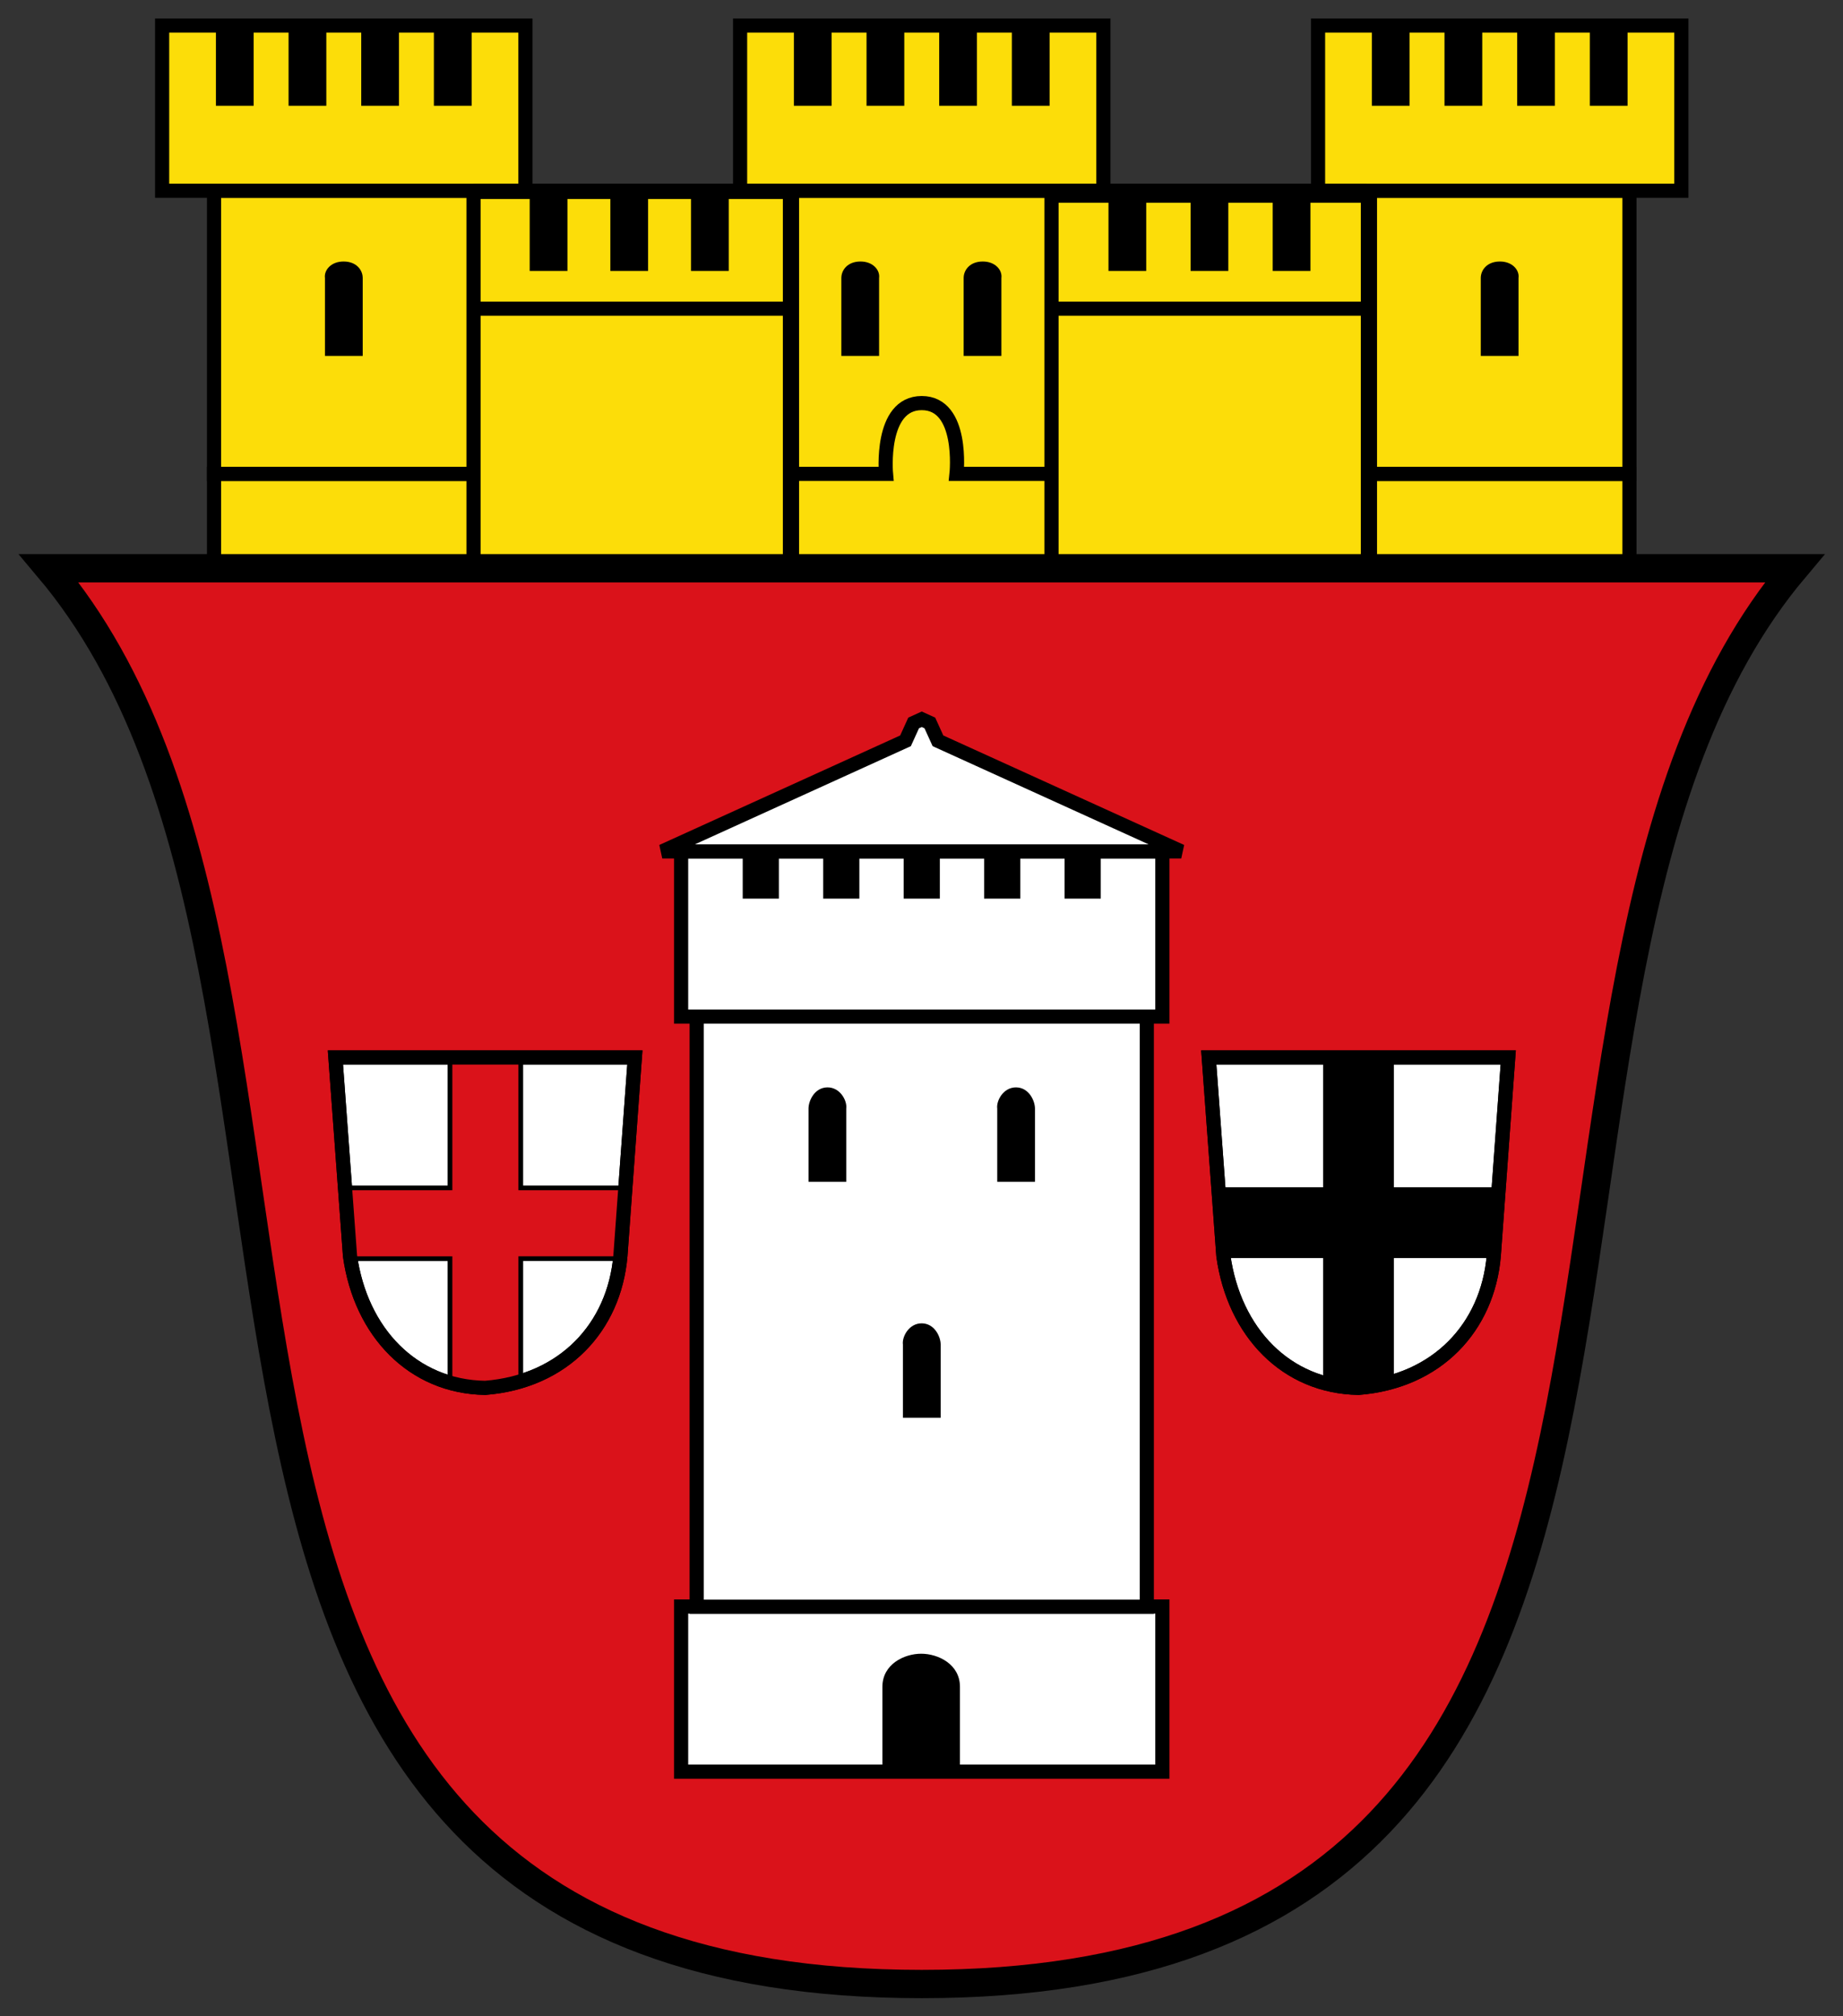 <svg height="546.838" width="500" xmlns="http://www.w3.org/2000/svg"><rect width="100%" height="100%" fill="#333333" stroke="none"/><g transform="matrix(1.28 0 0 1.28 -34.698 -35.171)"><path d="m127.471 68.165h67.042v79.457h-67.042z" fill="#fcdd09" stroke="#000" stroke-linecap="round" stroke-width="2.956"/><path d="m249.971 68.968h67.042v79.457h-67.042z" fill="#fcdd09" stroke="#000" stroke-linecap="round" stroke-width="2.956"/><g fill="none"><path d="m73.879 70.026c-.234 18.521-.597 37.447.182 55.873 17.224.234 34.853.597 51.982-.182.234-18.521.597-37.447-.182-55.873-17.211-.234-34.869-.597-51.982.182z"/><path d="m129.326 94.345c-.234 17.224-.597 34.853.182 51.982 20.883.497 41.922.071 62.865.213 2.339-4.785.336-11.877 1.003-17.54-.263-11.581.526-23.411-.395-34.837-20.883-.497-41.922-.071-62.865-.213z"/><path d="m73.879 129.365c.143 5.481-1.37 12.508.79 17.175 17.094-.263 34.436.526 51.374-.395-.143-5.481 1.37-12.508-.79-17.175-17.09.263-34.441-.526-51.374.395z"/><path d="m221.891 114.561c-5.987 1.526-5.194 9.606-5.229 14.409-6.703.281-13.668-.547-20.215.395.143 5.481-1.37 12.508.79 17.175 17.094-.263 34.436.526 51.374-.395-.143-5.481 1.37-12.508-.79-17.175-6.475 0-12.95 0-19.425 0 .052-4.765.368-14.425-6.505-14.409z"/><path d="m251.895 94.345c-.234 17.224-.597 34.853.182 51.982 20.883.497 41.922.071 62.865.213 2.339-4.785.336-11.877 1.003-17.54-.263-11.581.526-23.411-.395-34.837-20.883-.497-41.922-.071-62.865-.213z"/><path d="m319.015 129.365c.143 5.481-1.37 12.508.79 17.175 17.094-.263 34.436.526 51.374-.395-.143-5.481 1.37-12.508-.79-17.175-17.09.263-34.441-.526-51.374.395z"/><path d="m319.015 70.026c-.234 18.521-.597 37.447.182 55.873 17.224.234 34.853.597 51.982-.182.234-18.521.597-37.447-.182-55.873-17.211-.234-34.869-.597-51.982.182z"/><path d="m196.447 70.026c-.234 18.521-.597 37.447.182 55.873 5.481-.143 12.508 1.37 17.175-.79-1.37-6.636 4.741-16.456 12.099-12.585 4.941 2.614 4.667 9.11 6.324 13.349 5.173-.095 12.148 1.394 16.597-.764-.263-18.391.526-37.03-.395-55.265-17.211-.234-34.869-.597-51.982.182z"/><path d="m129.326 70.026c-.236 6.848-.594 14.1.182 20.854 20.883.497 41.922.071 62.865.213 2.339-4.785.336-11.877 1.003-17.54 2.087-6.304-13.087-5.825-9.788.973-.862 5.116 3.079 15.036-5.32 12.616-3.323-2.656-.484-11.473-1.429-16.507-5.163-3.224-12.689-.728-9.788 6.809 1.656 6.107-1.118 13.159-6.749 8.724-1.15-5.065 2.404-13.951-1.976-16.537-7.111-1.745-10.659 1.542-8.785 8.785 2.893 6.324-3.774 12.7-6.749 6.779-1.412-4.676 3.154-14.887-2.949-15.564-3.462.254-7.218-.515-10.518.395z"/><path d="m59.288 35.007c-.222 10.412-.606 21.237.182 31.554 26.719.497 53.595.071 80.375.213 2.33-4.627.349-11.546 1.003-17.054-1.43-4.512 3.189-14.606-2.949-15.108-4.983.431-14.255-2.497-11.704 5.867-.26 5.718 2.314 14.271-6.293 11.643-1.328-4.819.374-11.872-.851-17.297-7.006-2.318-10.168 1.75-8.42 8.572 2.893 6.324-3.774 12.7-6.749 6.779-1.412-4.676 3.154-14.887-2.949-15.564-8.292-1.878-3.754 8.919-4.894 13.649 1.232 7.352-10.799 4.196-6.749-2.949.615-6.094.907-13.24-7.326-10.7-3.411 3.498-.545 11.382-1.49 16.567-5.889 4.412-8.31-2.625-6.749-8.755 2.519-8.197-3.871-8.682-10.244-7.812-1.373.197-2.976-.436-4.195.395z"/><path d="m181.856 35.007c-.222 10.412-.606 21.237.182 31.554 26.719.497 53.595.071 80.375.213 2.33-4.627.349-11.546 1.003-17.054-1.43-4.512 3.189-14.606-2.949-15.108-4.983.431-14.255-2.497-11.704 5.867-.26 5.718 2.314 14.271-6.293 11.643-1.328-4.819.374-11.872-.851-17.297-7.006-2.318-10.168 1.75-8.42 8.572 2.893 6.324-3.774 12.7-6.749 6.779-1.412-4.676 3.154-14.887-2.949-15.564-8.292-1.878-3.754 8.919-4.894 13.649 1.334 7.3-11.951 4.528-7.721-2.949.8-6.091.594-13.859-7.63-10.305-1.135 5.319 1.212 13.353-1.186 17.115-8.439 2.633-5.253-6.36-5.776-11.643 2.524-8.542-7.14-5.318-12.19-5.867-.744.154-1.635-.311-2.25.395z"/><path d="m304.424 35.007c-.222 10.412-.606 21.237.182 31.554 26.719.497 53.595.071 80.375.213 2.33-4.627.349-11.546 1.003-17.054-1.43-4.512 3.189-14.606-2.949-15.108-4.983.431-14.255-2.497-11.704 5.867-.26 5.718 2.314 14.271-6.293 11.643-1.328-4.819.374-11.872-.851-17.297-7.006-2.318-10.168 1.75-8.42 8.572 2.893 6.324-3.774 12.7-6.749 6.779-1.412-4.676 3.154-14.887-2.949-15.564-8.28-2.503-5.49 6.692-5.867 11.704 3.721 7.337-9.648 8.554-6.749.942-.629-5.105 2.829-15.191-5.867-12.646-4.418 2.589-.801 11.496-1.976 16.567-5.889 4.412-8.31-2.625-6.749-8.755 2.519-8.197-3.871-8.682-10.244-7.812-1.373.197-2.976-.436-4.195.395z"/><path d="m251.895 70.026c-.236 6.848-.594 14.1.182 20.854 20.883.497 41.922.071 62.865.213 2.339-4.785.336-11.877 1.003-17.54 2.087-6.304-13.087-5.825-9.788.973-.862 5.116 3.079 15.036-5.32 12.616-3.323-2.656-.484-11.473-1.429-16.507-3.703-1.969-13.643-2.66-10.761 4.864-.26 5.718 2.314 14.271-6.293 11.643-1.328-4.819.374-11.872-.851-17.297-5.501-.849-13.004-1.332-10.366 6.627.21 6.016 1.553 13.166-6.749 10.67-.642-5.664 1.301-12.719-1.003-17.51-3.775.291-7.88-.559-11.491.395z"/></g><path d="m72.471 127.891h55v20h-55z" fill="#fcdd09" stroke="#000" stroke-linecap="round" stroke-width="3"/><path d="m72.471 67.891h55v60h-55z" fill="#fcdd09" stroke="#000" stroke-linecap="round" stroke-width="3"/><path d="m61.471 32.891h77v35h-77z" fill="#fcdd09" stroke="#000" stroke-linecap="round" stroke-width="3"/><g transform="translate(-0)"><path d="m72.871 32.891h8v17h-8z"/><path d="m88.271 32.891h8v17h-8z"/><path d="m103.671 32.891h8v17h-8z"/><path d="m119.071 32.891h8v17h-8z"/></g><path d="m99.982 82.891c2.712.027 4 1.829 4 3.5v16.5h-8v-16.5c-.229-1.666 1.288-3.527 4-3.5z"/><path d="m-372.471 127.891h55v20h-55z" fill="#fcdd09" stroke="#000" stroke-linecap="round" stroke-width="3" transform="scale(-1 1)"/><path d="m-372.471 67.891h55v60h-55z" fill="#fcdd09" stroke="#000" stroke-linecap="round" stroke-width="3" transform="scale(-1 1)"/><path d="m-383.471 32.891h77v35h-77z" fill="#fcdd09" stroke="#000" stroke-linecap="round" stroke-width="3" transform="scale(-1 1)"/><g transform="translate(0)"><path d="m372.071 32.891h-8v17h8z"/><path d="m356.671 32.891h-8v17h8z"/><path d="m341.271 32.891h-8v17h8z"/><path d="m325.871 32.891h-8v17h8z"/></g><path d="m344.959 82.891c-2.712.027-4 1.829-4 3.5v16.5h8v-16.5c.229-1.666-1.288-3.527-4-3.5z"/><path d="m194.971 67.891v60 20h55v-20-60z" fill="#fcdd09" stroke="#000" stroke-linecap="round" stroke-width="3"/><path d="m-260.971 32.891h77v35h-77z" fill="#fcdd09" stroke="#000" stroke-linecap="round" stroke-width="3" transform="scale(-1 1)"/><g transform="translate(0)"><path d="m249.571 32.891h-8v17h8z"/><path d="m234.171 32.891h-8v17h8z"/><path d="m218.771 32.891h-8v17h8z"/><path d="m203.371 32.891h-8v17h8z"/></g><path d="m209.432 82.891c-2.712.027-4 1.829-4 3.5v16.5h8v-16.5c.229-1.666-1.288-3.527-4-3.5z"/><g transform="translate(-3.095)"><path d="m167.566 67.891h-8v17h8z"/><path d="m184.662 67.891h-8v17h8z"/><path d="m150.471 67.891h-8v17h8z"/></g><g transform="translate(-2.122)"><path d="m306.977 67.891h-8v17h8z"/><path d="m272.172 67.891h-8v17h8z"/><path d="m289.574 67.891h-8v17h8z"/></g><path d="m235.354 82.891c-2.712.027-4 1.829-4 3.5v16.5h8v-16.5c.229-1.666-1.288-3.527-4-3.5z"/><path d="m193.471 127.891h21.424s-1.377-15 7.576-15 7.373 15 7.373 15h21.424" fill="#fcdd09" stroke="#000" stroke-width="3"/><path d="m127.471 67.891h65" fill="none" stroke="#000" stroke-width="3"/><path d="m250.952 92.891h65" fill="none" stroke="#000" stroke-width="3"/><path d="m127.471 92.891h66" fill="none" stroke="#000" stroke-width="3"/><path d="m251.729 67.891h65" fill="none" stroke="#000" stroke-width="3"/><path d="m41.96 149.793c3.174 7.489 9.26 14.315 12.655 22.149 17.433 36.62 21.56 77.671 27.979 117.256 6.699 40.045 12.026 83.193 37.8 116.213 22.597 28.963 60.73 40.937 96.51 40.527 34.95 1.666 72.645-5.754 98.65-30.613 26.836-25.973 36.091-64.003 42.4-99.585 8.121-43.393 10.797-88.369 26.508-129.955 4.774-12.724 11.687-24.455 18.786-35.719-8.885-1.584-18.877-.205-28.18-.669-110.773 0-221.547 0-332.32 0zm208.84 44.413c9.373 4.246 18.746 8.491 28.119 12.737-.176 14.531.717 29.288-1.44 43.561-.596 38.118-1.011 76.292.285 114.392 2.305 12.78.605 26.318 1.155 39.366-37.593 0-75.186 0-112.78 0 .168-14.564-.702-29.345 1.44-43.652.596-38.118 1.011-76.292-.285-114.392-2.328-12.795-.589-26.362-1.155-39.427 18.809-8.451 37.617-16.901 56.39-25.444 9.424 4.286 18.847 8.572 28.271 12.859z" fill="none"/><path d="m37.471 147.891c76.016 90.236-1.865 300 185 300 186.865 0 108.984-209.764 185-300h-92.5-92.5-92.5z" fill="#da121a" stroke="#000" stroke-linecap="round" stroke-width="6"/><path d="m171.471 367.891v35h51 51v-35h-51z" fill="#fff" stroke="#000" stroke-linecap="round" stroke-width="3"/><path d="m174.767 242.842v125.097h47.703 47.703v-125.097h-47.703-47.703z" fill="#fff" stroke="#000" stroke-linecap="round" stroke-width="3"/><path d="m171.471 207.891v35h51 51v-35h-51z" fill="#fff" stroke="#000" stroke-linecap="round" stroke-width="3"/><path d="m222.471 179.891-1.719.781-1.719 3.781c-16.578 7.536-35.189 15.995-51.562 23.438h55 55c-16.679-7.581-35.678-16.217-51.562-23.438l-1.719-3.781z" fill="#fff" stroke="#000" stroke-width="3"/><path d="m201.582 207.891h7.666v10h-7.666z"/><path d="m184.526 207.891h7.666v10h-7.666z"/><path d="m218.638 207.891h7.666v10h-7.666z"/><path d="m214.133 384.913v17.978h8.219 8.219v-17.978c0-4.797-4.617-7.013-8.219-7.013s-8.219 2.216-8.219 7.013z"/><path d="m202.471 257.891c-2.712.027-4 2.829-4 4.5v15.5h8v-15.5c.229-1.666-1.288-4.527-4-4.5z"/><path d="m-243.36 207.891h7.666v10h-7.666z" transform="scale(-1 1)"/><path d="m-260.415 207.891h7.666v10h-7.666z" transform="scale(-1 1)"/><path d="m222.482 307.891c2.712.027 4 2.829 4 4.5v15.5h-8v-15.5c-.229-1.666 1.288-4.527 4-4.5z"/><path d="m242.471 257.891c2.712.027 4 2.829 4 4.5v15.5h-8v-15.5c-.229-1.666 1.288-4.527 4-4.5z"/><path d="m98.198 251.562 3.094 42.031c2.26 16.202 13.35 27.743 28.656 27.969 16.679-1.328 27.352-12.858 28.656-27.969l3.062-42.031z" fill="#fff" stroke="#000" stroke-width="3"/><path d="m103.551 251.67v30.811h-24.857l1.189 16.281c.025.177.044.349.07.525h23.598v29.584c2.647.758 5.449 1.183 8.402 1.227 2.972-.237 5.788-.756 8.404-1.541v-29.27h23.668c.018-.175.02-.349.035-.525l1.189-16.281h-24.893v-30.811z" fill="#da121a" stroke="#000" stroke-width="1.12" transform="matrix(.893 0 0 .893 30.008 26.928)"/><path d="m98.198 251.562 3.094 42.031c2.26 16.202 13.35 27.743 28.656 27.969 16.679-1.328 27.352-12.858 28.656-27.969l3.062-42.031z" fill="none" stroke="#000" stroke-width="3"/><path d="m283.307 251.562 3.094 42.031c2.26 16.202 13.35 27.743 28.656 27.969 16.679-1.328 27.352-12.858 28.656-27.969l3.062-42.031z" fill="#fff" stroke="#000" stroke-width="3"/><path d="m307.541 251.558v68.906c2.362.676 4.864 1.055 7.5 1.094 2.652-.211 5.165-.674 7.5-1.375v-68.625z"/><path d="m285.354 279.058 1.062 14.531c.022.158.039.312.062.469h57.188c.016-.156.018-.312.031-.469l1.062-14.531h-59.406z"/><path d="m283.307 251.562 3.094 42.031c2.26 16.202 13.35 27.743 28.656 27.969 16.679-1.328 27.352-12.858 28.656-27.969l3.062-42.031z" fill="none" stroke="#000" stroke-width="3"/></g></svg>
